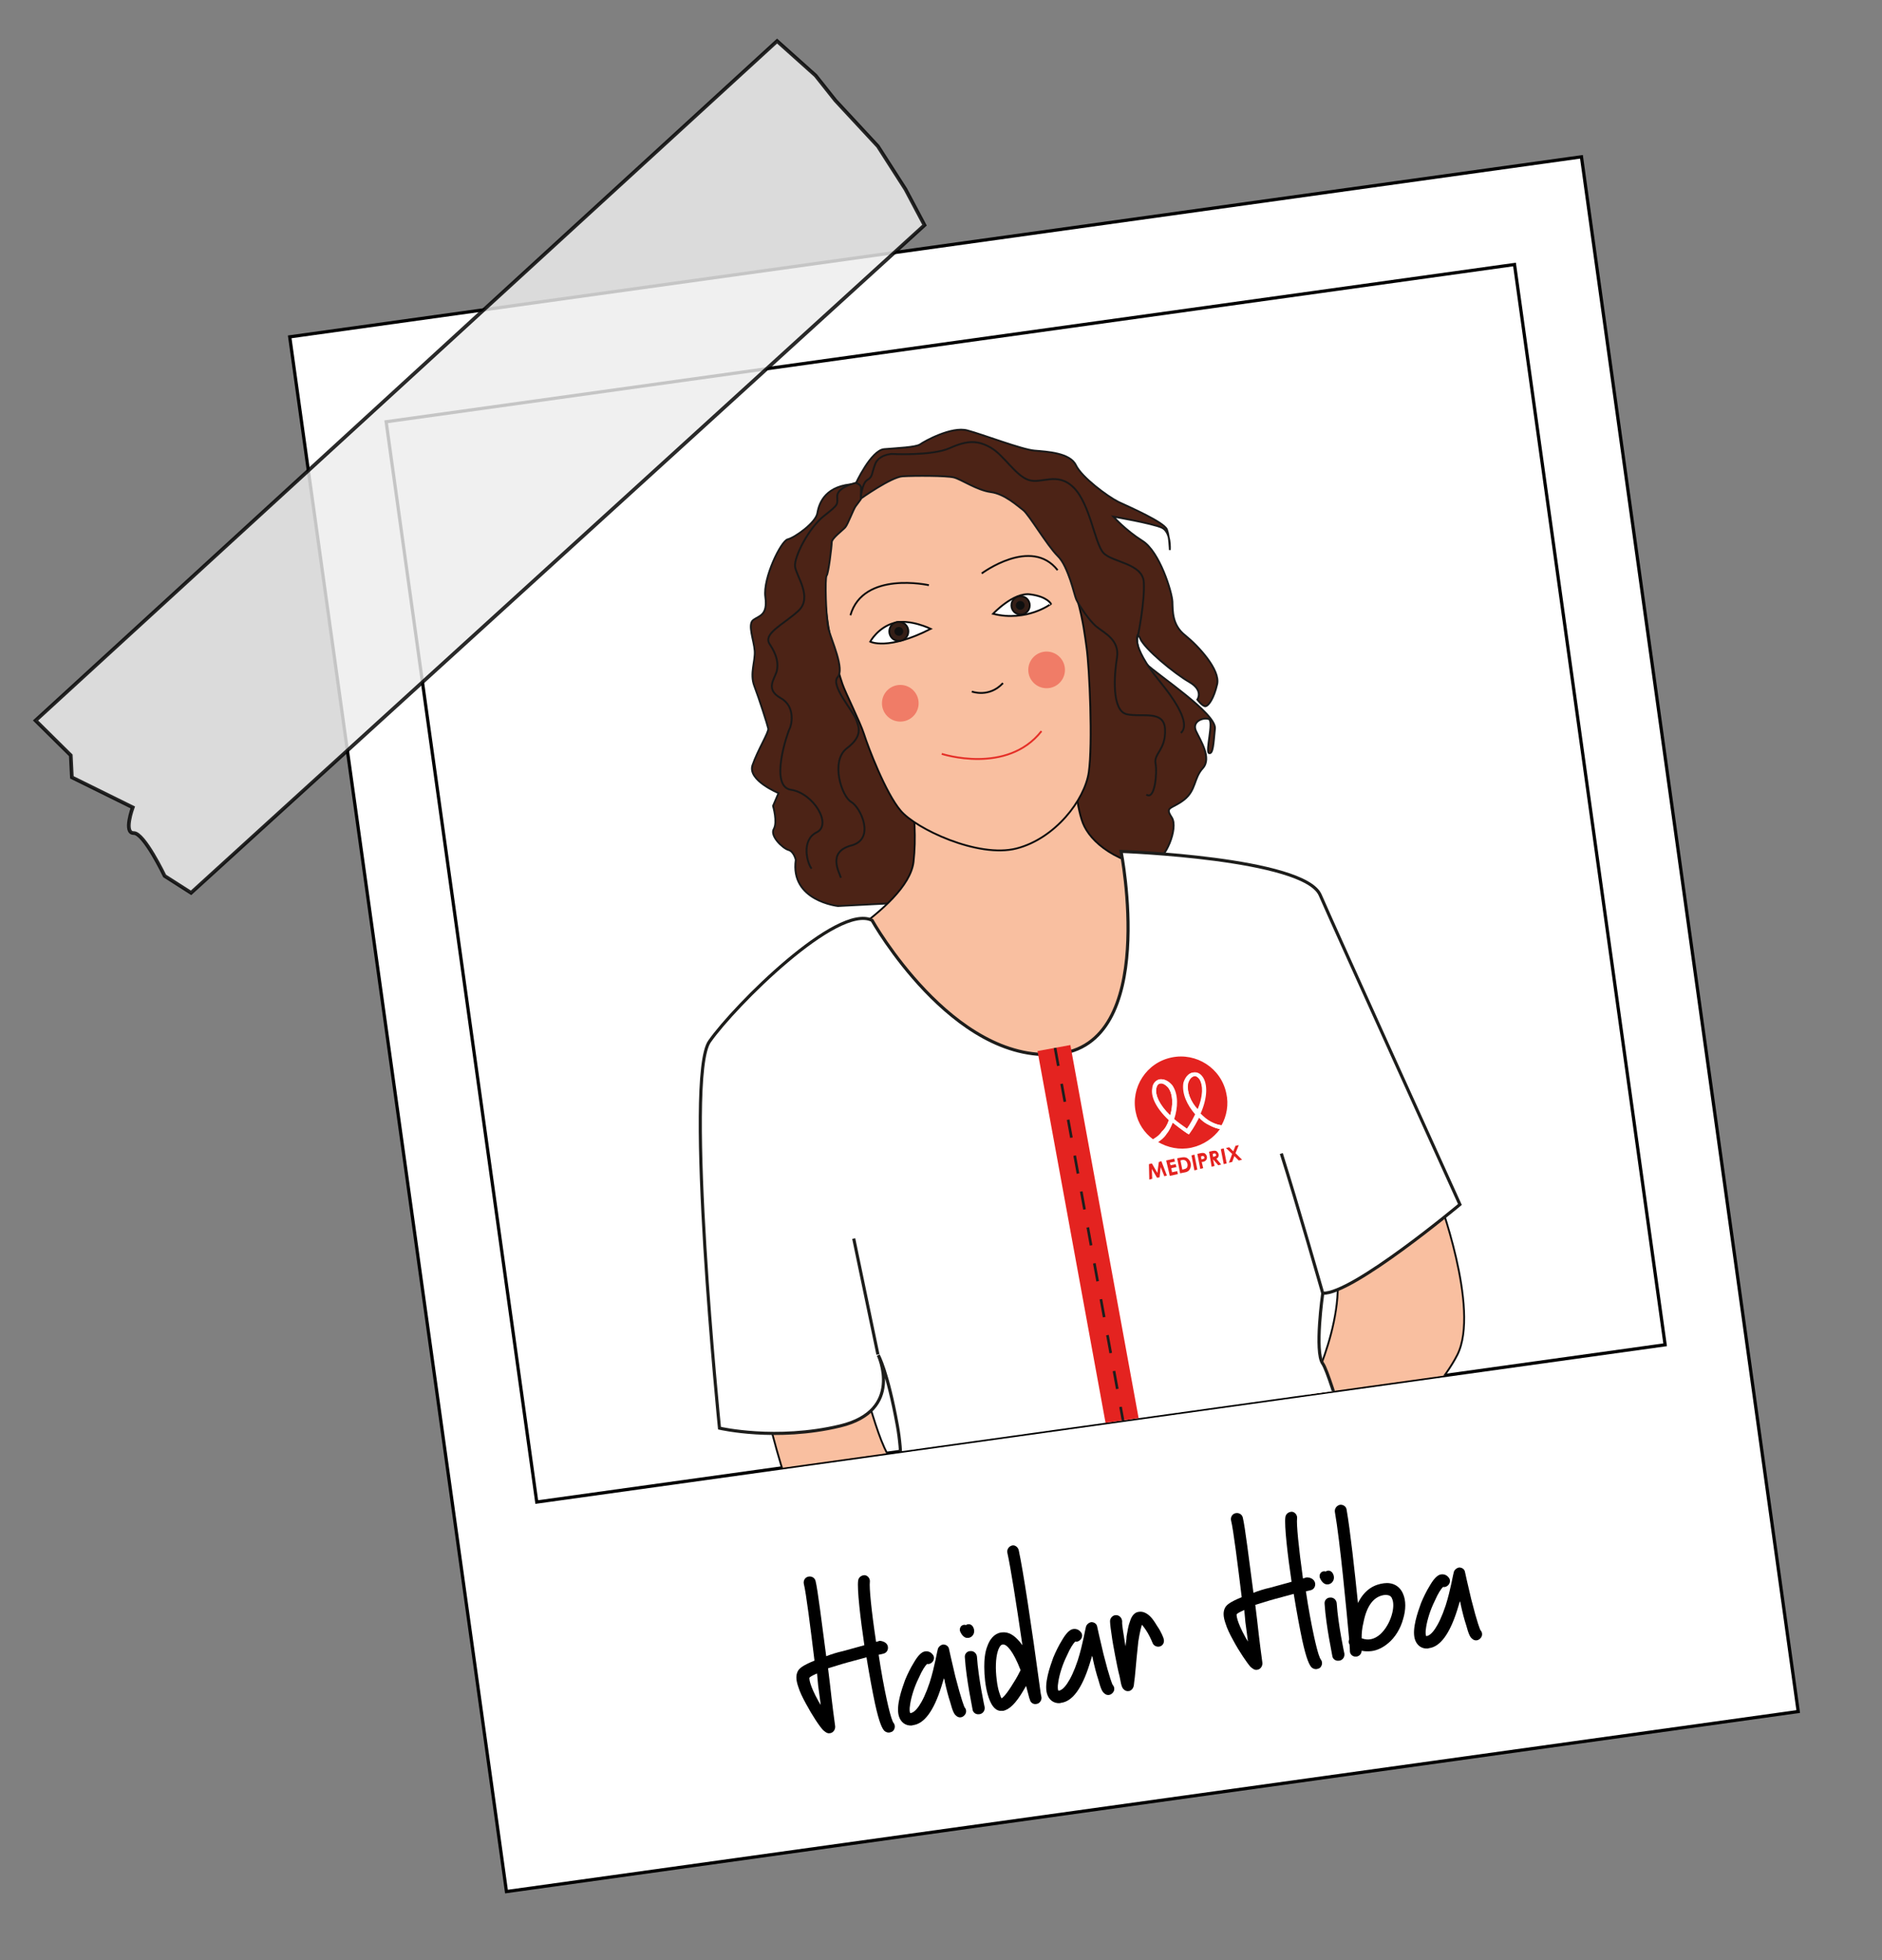 <?xml version="1.0" encoding="utf-8"?>
<!-- Generator: Adobe Illustrator 26.3.1, SVG Export Plug-In . SVG Version: 6.00 Build 0)  -->
<svg version="1.1" id="Calque_1" xmlns="http://www.w3.org/2000/svg" xmlns:xlink="http://www.w3.org/1999/xlink" x="0px" y="0px"
	 viewBox="0 0 513.2 534.6" style="enable-background:new 0 0 513.2 534.6;" xml:space="preserve">
<rect x="0" y="0" width="513.2" height="534.6" fill="#808080" stroke="none"/>
<style type="text/css">
	.st0{fill:#FFFFFF;stroke:#000000;stroke-width:0.88;stroke-miterlimit:9.993;}
	.st1{fill:none;stroke:#000000;stroke-width:0.88;stroke-miterlimit:9.993;}
	.st2{opacity:0.83;fill:#EDEDED;stroke:#000000;stroke-miterlimit:10;enable-background:new    ;}
	.st3{fill:#2B201A;stroke:#000000;stroke-miterlimit:10;}
	.st4{fill:#F2B891;stroke:#000000;stroke-miterlimit:10;}
	.st5{fill:none;stroke:#000000;stroke-miterlimit:10;}
	.st6{fill:none;stroke:#F23B3B;stroke-miterlimit:10;}
	.st7{fill:#FFFFFF;stroke:#000000;stroke-miterlimit:10;}
	.st8{fill:#28150B;stroke:#000000;stroke-width:0.963;stroke-miterlimit:10;}
	.st9{opacity:0.51;fill:#F24444;enable-background:new    ;}
	.st10{fill:#EDEDED;}
	.st11{clip-path:url(#SVGID_00000083057974884534182500000012988285921633424828_);}
	.st12{fill:#4C2316;stroke:#191919;stroke-width:0.505;stroke-miterlimit:10;}
	.st13{fill:#F9BFA0;stroke:#0F0F0F;stroke-width:0.505;stroke-miterlimit:10;}
	.st14{fill:none;stroke:#0F0F0F;stroke-width:0.505;stroke-miterlimit:10;}
	.st15{fill:none;stroke:#E53028;stroke-width:0.505;stroke-miterlimit:10;}
	.st16{fill:#FFFFFF;stroke:#0F0F0F;stroke-width:0.505;stroke-miterlimit:10;}
	.st17{fill:#351F17;stroke:#0F0F0F;stroke-width:0.492;stroke-miterlimit:10;}
	.st18{fill:#351F17;stroke:#0F0F0F;stroke-width:0.486;stroke-miterlimit:10;}
	.st19{fill:#0F0F0F;}
	.st20{opacity:0.47;fill:#E53128;}
	.st21{fill:#393A3A;stroke:#000000;stroke-width:0.531;stroke-miterlimit:10;}
	.st22{fill:#FFFFFF;stroke:#1D1D1B;stroke-width:0.851;stroke-miterlimit:10;}
	.st23{fill:none;stroke:#1D1D1B;stroke-width:0.851;stroke-miterlimit:10;}
	.st24{fill:#E42320;}
	.st25{fill:none;stroke:#1D1E1C;stroke-width:0.726;stroke-miterlimit:10;stroke-dasharray:4.976;}
	.st26{fill:#FFFFFF;}
	.st27{enable-background:new    ;}
	.st28{fill:#4C2316;stroke:#191919;stroke-width:0.437;stroke-miterlimit:10;}
	.st29{fill:#F9BFA0;stroke:#0F0F0F;stroke-width:0.437;stroke-miterlimit:10;}
	.st30{fill:none;stroke:#0F0F0F;stroke-width:0.437;stroke-miterlimit:10;}
	.st31{fill:none;stroke:#E53028;stroke-width:0.437;stroke-miterlimit:10;}
	.st32{fill:#FFFFFF;stroke:#0F0F0F;stroke-width:0.437;stroke-miterlimit:10;}
	.st33{fill:#351F17;stroke:#0F0F0F;stroke-width:0.427;stroke-miterlimit:10;}
	.st34{fill:#351F17;stroke:#0F0F0F;stroke-width:0.421;stroke-miterlimit:10;}
	.st35{fill:#393A3A;stroke:#000000;stroke-width:0.46;stroke-miterlimit:10;}
	.st36{fill:#FFFFFF;stroke:#1D1D1B;stroke-width:0.737;stroke-miterlimit:10;}
	.st37{fill:none;stroke:#1D1D1B;stroke-width:0.737;stroke-miterlimit:10;}
	.st38{fill:none;stroke:#1D1E1C;stroke-width:0.629;stroke-miterlimit:10;stroke-dasharray:4.309;}
	.st39{fill:#4C2316;stroke:#191919;stroke-miterlimit:10;}
	.st40{fill:#F9BFA0;stroke:#0F0F0F;stroke-miterlimit:10;}
	.st41{fill:none;stroke:#0F0F0F;stroke-miterlimit:10;}
	.st42{fill:none;stroke:#E53028;stroke-miterlimit:10;}
	.st43{fill:#FFFFFF;stroke:#0F0F0F;stroke-miterlimit:10;}
	.st44{fill:#351F17;stroke:#0F0F0F;stroke-width:0.976;stroke-miterlimit:10;}
	.st45{fill:#351F17;stroke:#0F0F0F;stroke-width:0.963;stroke-miterlimit:10;}
</style>
<g id="Calque_1_00000101783105168736341620000006166995331280259988_">
	<g id="Calque_1_00000007408103422664359000000008047086226054337194_">
		<g id="Calque_1_00000096059202545372174590000001242893619587356313_">
			<g id="Calque_1_00000177454779759307088080000002913083378622598289_">
				<g id="Calque_1_00000049211336799434785250000015636342169339402933_">
					<g id="Calque_1_00000098903318981429334640000009643224350045754778_">
						<g>
							
								<rect x="106.9" y="65.3" transform="matrix(0.99 -0.138 0.138 0.99 -35.839 41.976)" class="st0" width="355.8" height="428.3"/>
							
								<rect x="124.4" y="92.2" transform="matrix(0.99 -0.138 0.138 0.99 -30.581 40.918)" class="st1" width="310.8" height="297.6"/>
						</g>
						<path class="st2" d="M252.1,61.4l-200,182.1l-7.2-4.6c0,0-5.6-11.7-8.4-11.7c-2.9,0.1-0.3-7-0.3-7L19.6,212l-0.3-6l-9.6-9.5
							L211.9,11.2l10.5,9.4l5.4,6.8l11.6,12.5l7.5,11.7L252.1,61.4z"/>
					</g>
				</g>
			</g>
		</g>
	</g>
</g>
<g>
	<defs>
		
			<rect id="SVGID_1_" x="124.4" y="92.2" transform="matrix(0.99 -0.138 0.138 0.99 -30.581 40.918)" width="310.8" height="297.6"/>
	</defs>
	<clipPath id="SVGID_00000029732602877193365430000005586548401874456761_">
		<use xlink:href="#SVGID_1_"  style="overflow:visible;"/>
	</clipPath>
	<g style="clip-path:url(#SVGID_00000029732602877193365430000005586548401874456761_);">
		<path class="st12" d="M233.3,132c0,0,4.2-9.2,7.8-9.5c3.6-0.3,8.6-0.5,9.8-1.3c1.1-0.8,8.6-5,12.9-3.8c4.2,1.1,14.8,5.2,18.3,5.5
			s9.7,0.6,11.3,4c1.6,3.3,8.6,8.5,11.6,10c3,1.4,12.4,5.5,13.2,7.5c0.7,1.9,0.8,5.6,0.8,5.6s0.4-4.9-2.2-6.1
			c-2.7-1.2-13.2-3-13.2-3s3.3,3.7,7.9,6.6c4.7,2.9,8.1,14,8.2,16.6s-0.1,6.4,3.5,9.2c3.6,2.9,9.6,9.4,8.7,13.3
			c-0.9,3.9-2.3,5.8-3.1,6c-0.8,0.2-2.3-1.8-2.3-1.8s1.8-2.5-2.2-4.8s-12.2-9-13.4-11.9c-1.2-2.9-1.4,4,1.7,7
			c3.1,3,19.1,13.5,18.7,17.6c-0.4,4.1-0.5,7-1.6,6.7c-1.1-0.3,1.4-8.8-0.1-9.3s-4.6,0.6-3.5,3.2c1.2,2.6,4.4,7.4,1.9,10.2
			c-2.5,2.7-1.8,6-5.1,8.6c-3.3,2.6-5.4,1.8-3.4,4.8c2,3-2,11.9-4.4,11.6c-2.4-0.2-7.2-0.4-7.1,2.5c0.2,2.9-6.7,8.5-9.1,7.5
			s-70.4,2.6-70.4,2.6s-13.1-1.4-11.5-12.6c0,0-0.5-2.3-2-2.7s-5.1-3.8-4-5.7c1.1-1.9-0.2-6.3-0.2-6.3l1.5-3.5c0,0-8.5-3.5-7.1-7.6
			s4.5-9,4.3-10c-0.2-1-2.5-8.2-3.8-11.6c-1.3-3.4,0.3-6.7,0.1-9.6c-0.2-2.9-2-7.2-0.4-8.4c1.6-1.2,4-1.2,3.3-6.3
			c-0.7-5.1,4.3-15.3,6.1-15.7c1.8-0.4,7.7-4.5,8.1-7.2C223.4,137,225.2,132.3,233.3,132z"/>
		<path class="st13" d="M292.6,208.2c0,0,0.7,11.2,2.7,16.3c2,5,8.9,11.3,22.9,12.8c14,1.5,17.1,1.4,17.1,1.4s17.4,44-38.7,57.8
			c-56.1,13.8-79.1-33.3-79.1-33.3s30-15.2,31.6-28.1c1.5-13-2.2-27.7-2.2-27.7L292.6,208.2z"/>
		<g>
			<path class="st13" d="M251,127.5c0,0-22.6,4-25.5,21.1c-2.8,17.1,3.4,35.5,4.2,37.9c0.8,2.4,4.8,10.3,5.9,13.7
				c1.1,3.5,5.9,16.1,10,20.9c4.1,4.9,21.1,13,31.6,10.3c10.5-2.7,18.6-13.2,19.7-20.8c1.1-7.7,0.2-28.4-0.6-34s-2-18.3-11.7-32.5
				C275,130.1,257.1,126.1,251,127.5z"/>
			<path class="st14" d="M267.7,156.4c0,0,13.5-10.1,20.7-0.9"/>
			<path class="st14" d="M253.3,159.6c0,0-17.9-4-21.4,8.2"/>
			<path class="st15" d="M256.8,205.6c0,0,17.8,5.8,27.2-6.2"/>
			<path class="st14" d="M265,188.6c0,0,4.7,1.8,8.5-2.3"/>
			<path class="st16" d="M270.8,167.4c0,0,5.5-5.9,10.1-5.3c4.7,0.6,5.7,2.6,5.7,2.6S280,169.7,270.8,167.4z"/>
			<path class="st16" d="M253.8,171.5c0,0-5.7-2.8-10-1.6c-4.4,1.2-6.5,5.1-6.5,5.1S242.1,177.5,253.8,171.5z"/>
			<path class="st12" d="M312.6,216.7c2.3,1.7,3-5.9,2.5-8.5c-0.5-2.7,2.8-3.7,2.6-9.2c-0.2-5.5-6.2-3.3-10.4-4.2
				s-3.5-10.7-2.7-15.5c0.7-4.8-3.4-6.6-5.6-8.4c-2.1-1.7-4.9-6.1-5.5-7.4c-0.6-1.3-2.1-9-5.1-11.9c-2.9-2.9-7.9-11.4-9.4-12.5
				s-5-4.4-8.8-4.9c-3.8-0.5-8.1-3.5-10.1-4c-2-0.5-10.8-0.5-14-0.3c-3.1,0.2-11.4,6.1-11.4,6.1s0.3-4.2,1.8-5.1
				c1.5-0.9,1.1-1.5,2.1-4.2c0.9-2.7,4.5-2.9,4.5-2.9s11,0.6,15.9-1.6c4.9-2.2,7.7-2.1,11.2-0.1c3.5,2,6.8,7.7,10.3,8.8
				c3.5,1.2,7.8-2.4,12.3,2.1c4.5,4.5,5.7,15.2,8.1,17.8s10.7,2.8,11,8c0.3,5.2-1.5,14.1-1.5,14.1s-2.6,2.6,5.9,13s6.7,13.1,5.7,14"
				/>
			<path class="st12" d="M229.3,239.4c-0.3-1.3-3.9-7,2.8-8.8c6.7-1.7,2.6-10.4,0-11.9s-5.7-11.1-1.2-14.6c4.5-3.4,3.3-5.8,2.5-8
				c-0.8-2.2-7-9.2-5-11.4c2-2.2-1.7-10.1-2.5-13.2c-0.7-3.1-1-13.9-0.5-14.5c0.5-0.5,1.4-8,1.4-9.1s2.9-3.2,3.7-4.1
				c0.7-0.8,2.2-4.9,2.8-5.7c0.6-0.8,1.4-1.9,1.4-1.9s0.1-2,0.1-3.1s-1.5-1.4-1.5-1.4s-5,1.2-5,3.6c0,2.4,0.6,2.1-3.6,5.4
				s-8.2,11.2-7.9,13.8c0.3,2.6,4.9,8.4,0.9,12.1c-4,3.7-9.8,6.2-7.8,9.1c2,3,2.4,5.3,1.9,7.4c-0.6,2.1-3.2,4.9,1.1,7.3
				c4.3,2.4,2.8,7.8,2.4,8.4c-0.4,0.6-5.7,15.7,0.4,16.6c6.1,0.9,11.3,9.5,7,11.6c-4.3,2.1-2.6,8.4-1.4,9.9"/>
			<circle class="st17" cx="245.1" cy="172.2" r="2.6"/>
			<circle class="st18" cx="278.3" cy="165.1" r="2.5"/>
			<circle class="st19" cx="245.1" cy="172.2" r="1.2"/>
			<circle class="st19" cx="278.2" cy="165.1" r="1.2"/>
			<circle class="st20" cx="245.5" cy="191.8" r="5"/>
			<circle class="st20" cx="285.4" cy="182.7" r="5"/>
		</g>
		<g>
			<path class="st13" d="M206.5,372.8c0,0,6.2,33.9,15.3,48.1c9.1,14.1,35.7,30.8,35.7,30.8l-2-34.6c0,0-11.1-13.8-15.2-24.3
				c-4.1-10.5-9.3-33.3-9.3-33.3L206.5,372.8z"/>
			<path class="st13" d="M392,326c0,0,11.7,31,5.4,43.5S368,403.1,368,403.1l-11.3-22.8c0,0,12.3-23.4,6.6-38.9
				C355.9,320.9,392,326,392,326z"/>
			<g>
				<path class="st21" d="M262.4,488.8c0,0,28.3,97.8,33.4,104.8s4.1,21.1,6.1,23s9,28.9,9.9,31c0.9,2.1,14.7,44.7,16.4,48.4
					c1.8,3.6,9.2,29.4,9.2,29.4s12.4,2.8,15-0.4c2.6-3.2,0.8-13.7,0.8-13.7l3.6,7.8l3-1.1c0,0,2.2-8.9-0.3-19.2
					c-2.4-10.3-2.2-35.2-6-44.2c-3.8-8.9-5.3-23.3-6.1-27.7c-0.8-4.4-5-21.1-5.9-23.8c-1-2.6-16.2-100.6-16.2-100.6L262.4,488.8z"/>
				<path class="st21" d="M332.9,492.5c0,0,21,103.9,25.2,108.8c4.1,4.9,6.7,12.9,7.5,17.3c0.8,4.4,1.6,17.2,5,21.1
					c3.4,3.9,11.4,18.2,11.9,21c0.5,2.7,5.7,28.3,8.9,33.9c3.2,5.6,8.6,17.6,9.4,22c0.8,4.4,6.4,11.8,6.4,11.8s24-1,24.6-10.1
					c0.5-9.1-5.4-38.5-6.9-46.8c-1.5-8.2-4.5-24.6-9.3-39c-4.7-14.4-7.8-25.1-9.9-36.6c-2.1-11.4-2.6-17.5-4.2-25.6
					c-1.5-8.2-11.1-81-13.6-91.9S332.9,492.5,332.9,492.5z"/>
			</g>
			<g>
				<path class="st22" d="M237.8,251c0,0,21.9,39,50.2,36.5c28.2-2.4,17.7-55.3,17.7-55.3s49.9,1.8,54.3,11.9
					c4.4,10.1,38.1,84.4,38.1,84.4s-29.4,24.6-37.4,24.2c0,0-2.3,16,0,19.2c2.3,3.2,10.6,34.6,13.2,38.6
					c2.5,4.1,16.5,42.6,19.8,51.2c3.3,8.5,4.9,22,4.9,22s-23.3,25.3-73.2,32.6c-50,7.3-80.2-15.4-80.2-15.4s-7.1-67.2-4-74.1
					s6.2-23.1,3.5-38s-5.2-19.2-5.2-19.2s7.1,15.1-10.4,19.3s-32.9,0.6-32.9,0.6s-9.7-95.9-2.7-105.5
					C200.3,274.3,228.3,246.3,237.8,251z"/>
				<polygon class="st22" points="255.6,457.8 280,457.8 280.8,481.5 267.8,491.1 256.4,481.3 				"/>
				<polygon class="st22" points="351.8,446.5 371.9,437.4 379.7,456.1 375.2,469.7 360.3,468.7 				"/>
				<line class="st23" x1="239.4" y1="369.4" x2="232.8" y2="337.8"/>
				<path class="st22" d="M360.7,352.7c0,0-7.2-25.2-11.3-38.1"/>
				
					<rect x="303.7" y="283.9" transform="matrix(0.984 -0.18 0.18 0.984 -67.022 61.961)" class="st24" width="9.1" height="233.5"/>
				<line class="st25" x1="287.7" y1="285.8" x2="329.6" y2="515.5"/>
				<g>
					<g>
						<path class="st24" d="M327.1,294.4c-0.4-0.6-1-1-1.5-0.9c-0.7,0.1-1.3,0.8-1.7,2c-0.4,2.2,0.8,4.9,2.6,7.2
							C328.2,298.8,328,295.9,327.1,294.4z"/>
						<path class="st24" d="M326.9,304.7c-0.6,1.3-1.5,2.7-2.5,4.2l-0.3,0.4l-0.5-0.3c-1.5-1-2.8-2-3.9-2.9
							c-0.4,1.2-1.1,2.2-1.7,3.1c-0.7,1-1.6,1.7-2.3,2.2c2.7,1.6,5.9,2.3,9.2,1.6c3.2-0.7,6-2.6,7.8-5.1c-0.8-0.1-1.8-0.4-3-1.1
							C328.7,306.4,327.7,305.7,326.9,304.7z"/>
						<path class="st24" d="M318.6,296.7c-0.8-0.9-1.6-1.3-2.2-1.2l-0.1,0c-0.6,0.2-0.9,0.7-1,1.4c-0.3,1.6,0.7,4.3,3.8,7.3
							C319.9,301.4,319.9,298.5,318.6,296.7z"/>
						<path class="st24" d="M318.7,305.5c-3.7-3.5-4.9-6.6-4.5-8.7c0.1-1.3,0.9-2.1,1.8-2.4c1.1-0.3,2.4,0.3,3.5,1.6l0,0
							c1.7,2.5,1.5,6.1,0.5,9.2c1.1,0.9,2.2,1.8,3.6,2.7c1-1.4,1.7-2.8,2.3-4c-2.1-2.4-3.7-5.6-3.2-8.6l0,0c0.5-1.6,1.4-2.6,2.6-2.8
							c1-0.1,2,0.4,2.6,1.4c1.2,1.8,1.3,5.2-0.7,9.8c0.9,0.9,1.8,1.7,2.8,2.2c1.2,0.7,2.4,0.9,3.1,1c1.4-2.5,2-5.7,1.3-8.7
							c-1.4-6.9-8.2-11.2-14.9-9.8c-6.9,1.4-11.2,8.2-9.8,14.9c0.6,3.1,2.4,5.7,4.7,7.4c0.6-0.4,1.6-0.9,2.4-2.1
							C317.7,307.8,318.3,306.7,318.7,305.5z"/>
						<path class="st26" d="M333.3,306.9c-0.7,0-1.8-0.3-3.1-1c-1-0.5-2-1.4-2.8-2.2c2-4.6,1.8-8,0.7-9.8c-0.7-1.1-1.6-1.6-2.6-1.4
							c-1.2,0.1-2.1,1.2-2.6,2.8l0,0c-0.6,2.9,1,6.2,3.2,8.6c-0.6,1.2-1.3,2.5-2.3,4c-1.4-1-2.7-1.9-3.6-2.7c1-3.1,1.2-6.7-0.5-9.2
							l0,0c-1.1-1.3-2.3-1.8-3.5-1.6c-1,0.3-1.7,1.1-1.8,2.4c-0.3,2.1,0.8,5.2,4.5,8.7c-0.4,1.2-1.1,2.3-1.7,3.2
							c-0.8,1.1-1.8,1.7-2.4,2.1c0.3,0.2,0.7,0.5,1,0.7c0.7-0.5,1.6-1.1,2.3-2.2c0.7-0.8,1.2-1.9,1.7-3.1c1.2,0.9,2.4,1.9,3.9,2.9
							l0.5,0.3l0.3-0.4c1.1-1.5,1.8-2.9,2.5-4.2c0.9,0.9,1.9,1.7,2.8,2.1c1.1,0.6,2.2,0.9,3,1.1C332.8,307.6,333,307.2,333.3,306.9z
							 M319.1,304.2c-3.1-3-4.1-5.6-3.8-7.3c0.1-0.8,0.5-1.3,1-1.4l0.1,0c0.6-0.2,1.5,0.3,2.2,1.2
							C319.9,298.5,319.9,301.4,319.1,304.2z M324,295.5c0.3-1.1,0.9-1.8,1.7-2c0.6-0.1,1.1,0.3,1.5,0.9c0.9,1.4,1.1,4.2-0.5,8.2
							C324.7,300.5,323.6,297.8,324,295.5z"/>
					</g>
					<g class="st27">
						<path class="st24" d="M313.3,317.5l0.8-0.2l1.5,2.6l0.4-3l0.7-0.2l1.5,3.9l-0.7,0.2l-1-2.5l-0.3,2.8l-0.7,0.1l-1.4-2.4
							l0.1,2.7l-0.8,0.2L313.3,317.5z"/>
						<path class="st24" d="M318,316.5l2.2-0.5l0.2,0.8l-1.4,0.3l0.2,0.7l1.4-0.3l0.2,0.8l-1.4,0.3l0.2,1.1l1.4-0.3l0.2,0.8
							l-2.2,0.5L318,316.5z"/>
						<path class="st24" d="M321,315.9l1-0.2c0.7-0.1,1.2-0.2,1.8,0.2c0.4,0.3,0.8,0.8,0.9,1.4c0.1,0.7,0,1.3-0.4,1.8
							c-0.4,0.5-0.9,0.6-1.5,0.7l-1,0.2L321,315.9z M321.9,316.5l0.5,2.5l0.4-0.1c0.4-0.1,0.7-0.2,0.9-0.5c0.1-0.2,0.2-0.6,0.1-1
							c-0.2-0.8-0.7-1.2-1.6-1L321.9,316.5z"/>
						<path class="st24" d="M324.9,315.1l0.8-0.2l0.8,4.1l-0.8,0.2L324.9,315.1z"/>
						<path class="st24" d="M326.5,314.7l0.9-0.2c0.5-0.1,0.9-0.1,1.2,0.1c0.2,0.2,0.4,0.4,0.5,0.8c0.1,0.4,0,0.8-0.3,1.1
							c-0.3,0.3-0.7,0.4-1.1,0.4l0.4,1.7l-0.8,0.2L326.5,314.7z M327.6,316.2l0.4-0.1c0.4-0.1,0.5-0.2,0.4-0.5
							c-0.1-0.3-0.3-0.4-0.6-0.3l-0.3,0.1L327.6,316.2z"/>
						<path class="st24" d="M329.7,314.1l0.9-0.2c0.5-0.1,0.9-0.1,1.2,0.1c0.2,0.2,0.4,0.4,0.5,0.8c0.1,0.5-0.1,1-0.6,1.2l1.3,1.6
							l-0.8,0.2l-1.3-1.5l-0.1,0l0.4,1.7l-0.8,0.2L329.7,314.1z M330.8,315.5l0.4-0.1c0.4-0.1,0.5-0.3,0.4-0.5
							c-0.1-0.3-0.3-0.4-0.6-0.3l-0.3,0.1L330.8,315.5z"/>
						<path class="st24" d="M332.9,313.4l0.8-0.2l0.8,4.1l-0.8,0.2L332.9,313.4z"/>
						<path class="st24" d="M334.3,313.1l0.9-0.2l1.1,1.1l0.6-1.5l0.9-0.2l-0.9,2.2l1.8,1.8l-0.9,0.2l-1.2-1.2l-0.6,1.6l-0.9,0.2
							l0.9-2.4L334.3,313.1z"/>
					</g>
				</g>
			</g>
		</g>
	</g>
</g>
<g>
	<path d="M242.1,449c0.2,0.9-0.3,1.8-1.2,2c0,0-0.5,0.1-1.3,0.3c0.7,4.7,1.5,9,2.2,12.2c1.1,5.1,1.7,6.2,1.8,6.3
		c0.6,0.7,0.5,1.7-0.1,2.3c-0.2,0.2-0.5,0.3-0.9,0.4c-0.5,0.1-1.1-0.1-1.5-0.5c-0.5-0.6-1.3-1.9-2.5-7.4c-0.7-3.3-1.5-7.6-2.3-12.5
		l0-0.1l-5.2,1.4c-2.2,0.6-3.9,1.2-5.3,1.6c0.2,1.4,0.3,2.7,0.5,4.1c0.6,5.5,1.3,10.8,1.4,11.4c0.2,1-0.3,1.7-0.8,2
		c-0.2,0.1-0.4,0.2-0.6,0.2c-0.5,0.1-0.9-0.1-1.3-0.4l-0.5-0.4c-1-1-3.1-4.2-4.7-7.2c-1-1.8-1.7-3.3-2.1-4.6c-0.7-2-0.7-3.3-0.1-4.4
		c0.4-0.7,1.3-1.5,4.5-2.8c-1.1-9-2.3-18.6-2.9-20.9c-0.2-0.9,0.3-1.8,1.2-2c0.9-0.2,1.8,0.3,2,1.2c0.6,2.4,1.7,11.5,2.9,20.5
		c1.3-0.5,2.8-1,4.6-1.4c2.1-0.6,4.1-1.1,5.8-1.6c-1.1-7.4-2-15.3-1.7-17.6c0.1-0.9,0.9-1.5,1.8-1.5c0.9,0.1,1.5,1,1.4,1.8
		c-0.2,1.5,0.4,7.8,1.7,16.4c0.6-0.2,1-0.3,1-0.3C241,447.6,241.9,448.1,242.1,449z M222.8,456.4c-1.4,0.6-2,1-2.1,1.2
		c0,0.3,0,1.9,2.5,6.4l0.6,1c-0.2-1.5-0.4-3.2-0.7-5.3C223,458.6,222.9,457.5,222.8,456.4z"/>
	<path d="M263,465.6c0.6,0.6,0.6,1.6,0,2.2c-0.6,0.7-1.6,0.8-2.3,0.1c-0.5-0.4-0.9-1.1-1.6-3.7c-0.5-1.5-1-3.4-1.5-5.7
		c0-0.3-0.1-0.5-0.2-0.8l-0.7,2.3c-2.1,6.7-4.7,10.1-7.7,10.5l-0.4,0.1c-1.7,0.1-3-0.9-3.5-2.6c-0.8-2.8,0.8-7.3,1.7-9.8
		c0.7-1.7,1.5-3.3,2.3-4.6c1.2-2.1,2-2.7,2.5-3c1-0.5,2.1-0.2,2.7,0.6c0.6,0.6,0.5,1.7-0.3,2.3c-0.4,0.3-0.8,0.4-1.2,0.3
		c-0.5,0.5-1.3,1.6-2.3,3.9c-1.2,2.4-2,5.1-2.3,7c-0.3,1.7-0.1,2.3,0,2.5l0.1,0c1.2-0.1,3.2-2.3,5.2-8.3c1.4-4.4,2.1-8.9,2.2-9
		c0.1-0.7,0.8-1.3,1.5-1.4c0.8,0,1.5,0.5,1.6,1.3c0,0.1,0.8,3.6,1.7,7.4C262.2,463.8,262.9,465.3,263,465.6z"/>
	<path d="M261.8,444.9c-0.2-0.7,0.1-1.5,0.8-1.7c0.2-0.1,0.5-0.1,0.8,0c0.6-0.4,1.3-0.3,1.8,0.3c0.5,0.7,0.6,1.6,0.2,2.3
		c-0.3,0.5-0.7,0.8-1.3,0.9c-0.1,0-0.3,0-0.4,0C263.2,446.7,262.4,446.3,261.8,444.9z M265.2,466.2c0-0.3-1.7-8-2.1-14.2
		c-0.1-0.9,0.6-1.7,1.5-1.7c0.9-0.1,1.7,0.6,1.8,1.5c0.4,6,2.1,13.8,2.1,13.8c0.1,0.9-0.4,1.7-1.3,1.9l-0.1,0
		C266.2,467.7,265.3,467.1,265.2,466.2z"/>
	<path d="M277.8,422.8c1.2,5.6,3.3,19.2,6,39.1l0.2,1c0.1,0.8-0.5,1.7-1.3,1.8c-0.6,0.2-1.7-0.1-1.9-1.3c0-0.1-0.1-0.1-0.1-0.2
		l-0.9-3.4c-0.2,0.4-0.5,0.8-0.7,1.2c-2.1,3.6-3.9,5.3-5.6,5.6c-0.3,0-0.5,0-0.8,0c-1.5-0.2-2.6-1.7-3.4-4.6
		c-0.6-2.2-0.9-4.9-0.9-7.4c0-1.6,0.1-3.9,0.9-5.8c1-2.7,2.7-3.5,3.9-3.6c1.8-0.2,3.3,0.7,4.9,2.6l0.7,0.9
		c-1.8-12.3-3.2-21.1-4.1-25.2c-0.2-0.9,0.4-1.8,1.3-2C276.7,421.3,277.6,421.9,277.8,422.8z M278.3,455.5c-2-5.2-3.8-7.1-4.8-7
		l-0.1,0c-0.7,0.1-1.1,1.2-1.3,1.8c-0.6,1.9-0.7,4.9-0.3,7.9c0.3,2.7,1,4.4,1.3,5c0.5-0.3,1.5-1.3,3.3-4.3
		C277.2,457.7,277.9,456.3,278.3,455.5z"/>
	<path d="M303.4,459.5c0.6,0.6,0.6,1.6,0,2.2c-0.6,0.7-1.6,0.8-2.3,0.1c-0.5-0.4-0.9-1.1-1.6-3.7c-0.5-1.5-1-3.4-1.5-5.7
		c0-0.3-0.1-0.5-0.2-0.8l-0.7,2.3c-2.1,6.7-4.7,10.1-7.7,10.5l-0.4,0.1c-1.7,0.1-3-0.9-3.5-2.6c-0.8-2.8,0.8-7.3,1.7-9.8
		c0.7-1.7,1.5-3.3,2.3-4.6c1.2-2.1,2-2.7,2.5-3c1-0.5,2.1-0.2,2.7,0.6c0.6,0.6,0.5,1.7-0.3,2.3c-0.4,0.3-0.8,0.4-1.2,0.3
		c-0.5,0.5-1.3,1.6-2.3,3.9c-1.2,2.4-2,5.1-2.3,7c-0.3,1.7-0.1,2.3,0,2.5l0.1,0c1.2-0.1,3.2-2.3,5.2-8.3c1.4-4.4,2.1-8.9,2.2-9
		c0.1-0.7,0.8-1.3,1.5-1.4c0.8,0,1.5,0.5,1.6,1.3c0,0.1,0.8,3.6,1.7,7.4C302.6,457.8,303.3,459.3,303.4,459.5z"/>
	<path d="M317.3,446.9c0.3,0.9-0.1,1.8-0.9,2.1c-0.8,0.3-1.8-0.1-2.1-0.9c0,0-0.5-1.3-1.3-2.7c-0.7-1.2-1.3-1.9-1.6-2.3
		c-0.2,0.6-0.6,2-1,4.6c-0.3,2.7-0.6,5.9-0.8,8.2c-0.1,1.1-0.2,2.1-0.3,2.7l-0.1,0.9c-0.1,0.9-0.6,1.5-1.3,1.7l-0.1,0
		c-0.5,0.1-1-0.1-1.3-0.4c-0.4-0.3-0.6-0.8-0.8-1.6l-0.4-2c-0.4-1.5-0.8-3.5-1.2-5.6c-0.4-2.1-0.8-4.3-1-5.9
		c-0.4-2.6-0.4-3.3-0.4-3.7c0.1-0.9,0.9-1.6,1.8-1.5c0.9,0.1,1.5,0.9,1.5,1.8c-0.1,0.5,0.3,3,0.9,6.7c0.1-0.9,0.3-1.8,0.3-2.7
		c0.3-1.7,0.5-3,0.9-4c0.2-0.7,0.8-2.5,2.4-2.7c1.1-0.2,2.2,0.3,3.2,1.3c0.6,0.6,1.2,1.5,1.8,2.5
		C316.7,445.1,317.3,446.8,317.3,446.9z"/>
	<path d="M358.6,431.7c0.2,0.9-0.3,1.8-1.2,2c0,0-0.5,0.1-1.3,0.3c0.7,4.7,1.5,9,2.2,12.2c1.1,5.1,1.7,6.2,1.8,6.3
		c0.6,0.7,0.5,1.7-0.1,2.3c-0.2,0.2-0.5,0.3-0.9,0.4c-0.5,0.1-1.1-0.1-1.5-0.5c-0.5-0.6-1.3-1.9-2.5-7.4c-0.7-3.3-1.5-7.6-2.3-12.5
		l0-0.1l-5.2,1.4c-2.2,0.6-3.9,1.2-5.3,1.6c0.2,1.4,0.3,2.7,0.5,4.1c0.6,5.5,1.3,10.8,1.4,11.4c0.2,1-0.3,1.7-0.8,2
		c-0.2,0.1-0.4,0.2-0.6,0.2c-0.5,0.1-0.9-0.1-1.3-0.4l-0.5-0.4c-0.9-1-3.1-4.2-4.7-7.2c-1-1.8-1.7-3.3-2.1-4.6
		c-0.7-2-0.7-3.3-0.1-4.4c0.4-0.7,1.3-1.5,4.5-2.8c-1.1-9-2.3-18.6-2.9-20.9c-0.2-0.9,0.3-1.8,1.2-2c0.9-0.2,1.8,0.3,2,1.2
		c0.6,2.4,1.7,11.5,2.9,20.5c1.3-0.5,2.8-1,4.6-1.4c2.1-0.6,4.1-1.1,5.8-1.6c-1.1-7.4-2-15.3-1.7-17.6c0.1-0.9,0.9-1.5,1.8-1.5
		c0.9,0.1,1.5,1,1.4,1.8c-0.2,1.5,0.4,7.8,1.6,16.4c0.6-0.2,1-0.3,1-0.3C357.5,430.2,358.4,430.8,358.6,431.7z M339.3,439.1
		c-1.4,0.6-2,1-2.1,1.2c0,0.3,0,1.9,2.5,6.4l0.6,1c-0.2-1.5-0.4-3.2-0.7-5.3C339.5,441.3,339.4,440.2,339.3,439.1z"/>
	<path d="M359.9,430.3c-0.2-0.7,0.1-1.5,0.8-1.7c0.2-0.1,0.5-0.1,0.8,0c0.6-0.4,1.3-0.3,1.8,0.3c0.5,0.7,0.6,1.6,0.2,2.3
		c-0.3,0.5-0.7,0.8-1.3,0.9c-0.1,0-0.3,0-0.4,0C361.3,432.1,360.5,431.7,359.9,430.3z M363.3,451.6c0-0.3-1.7-8-2.1-14.2
		c-0.1-0.9,0.6-1.7,1.5-1.7c0.9-0.1,1.7,0.6,1.8,1.5c0.4,6,2.1,13.8,2.1,13.8c0.1,0.9-0.4,1.7-1.3,1.9l-0.1,0
		C364.3,453.1,363.4,452.5,363.3,451.6z"/>
	<path d="M382.6,434.7c0.8,1.8,0.8,4.3,0,6.9c-0.7,2.6-2.2,5-4,6.5c-1.4,1.2-3,2-4.6,2.2c-0.9,0.1-1.8,0.1-2.7-0.1
		c0,0.8-0.6,1.5-1.4,1.6l-0.1,0c-0.9,0.1-1.7-0.6-1.7-1.5c0,0,0-0.7-0.1-1.8c-0.3-0.4-0.3-0.9-0.1-1.4c-0.7-7.7-2.5-26.9-3.9-34.8
		c-0.1-0.9,0.5-1.7,1.4-1.9c0.9-0.1,1.7,0.5,1.8,1.3c1,5.7,2.2,16.7,3.1,25.5c1.9-3.9,4.7-5.1,7.1-5.4
		C379.7,431.5,381.7,432.5,382.6,434.7z M379.6,436c-0.2-0.6-0.7-1.1-2.1-1c-2.9,0.4-4.8,2.9-5.7,7.5c-0.4,1.6-0.5,3-0.5,4.3
		c1.8,0.7,3.5,0.3,5.1-1.1C379.3,443,380.6,438.1,379.6,436z"/>
	<path d="M403.7,444.6c0.6,0.6,0.6,1.6,0,2.2c-0.6,0.7-1.6,0.8-2.3,0.1c-0.5-0.4-0.9-1.1-1.6-3.7c-0.5-1.5-1-3.4-1.5-5.7
		c0-0.3-0.1-0.5-0.2-0.8l-0.7,2.3c-2.1,6.7-4.7,10.1-7.7,10.5l-0.4,0.1c-1.7,0.1-3-0.9-3.5-2.6c-0.8-2.8,0.8-7.3,1.7-9.8
		c0.7-1.7,1.5-3.3,2.3-4.6c1.2-2.1,2-2.7,2.5-3c1-0.5,2.1-0.2,2.7,0.6c0.6,0.6,0.5,1.7-0.3,2.3c-0.4,0.3-0.8,0.4-1.2,0.3
		c-0.5,0.5-1.3,1.6-2.3,3.9c-1.2,2.4-2,5.1-2.3,7c-0.3,1.7-0.1,2.3,0,2.5l0.1,0c1.2-0.1,3.2-2.3,5.2-8.3c1.4-4.4,2.1-8.9,2.2-9
		c0.1-0.7,0.8-1.3,1.5-1.4c0.8,0,1.5,0.5,1.6,1.3c0,0.1,0.8,3.6,1.7,7.4C402.9,442.9,403.6,444.4,403.7,444.6z"/>
</g>
</svg>
